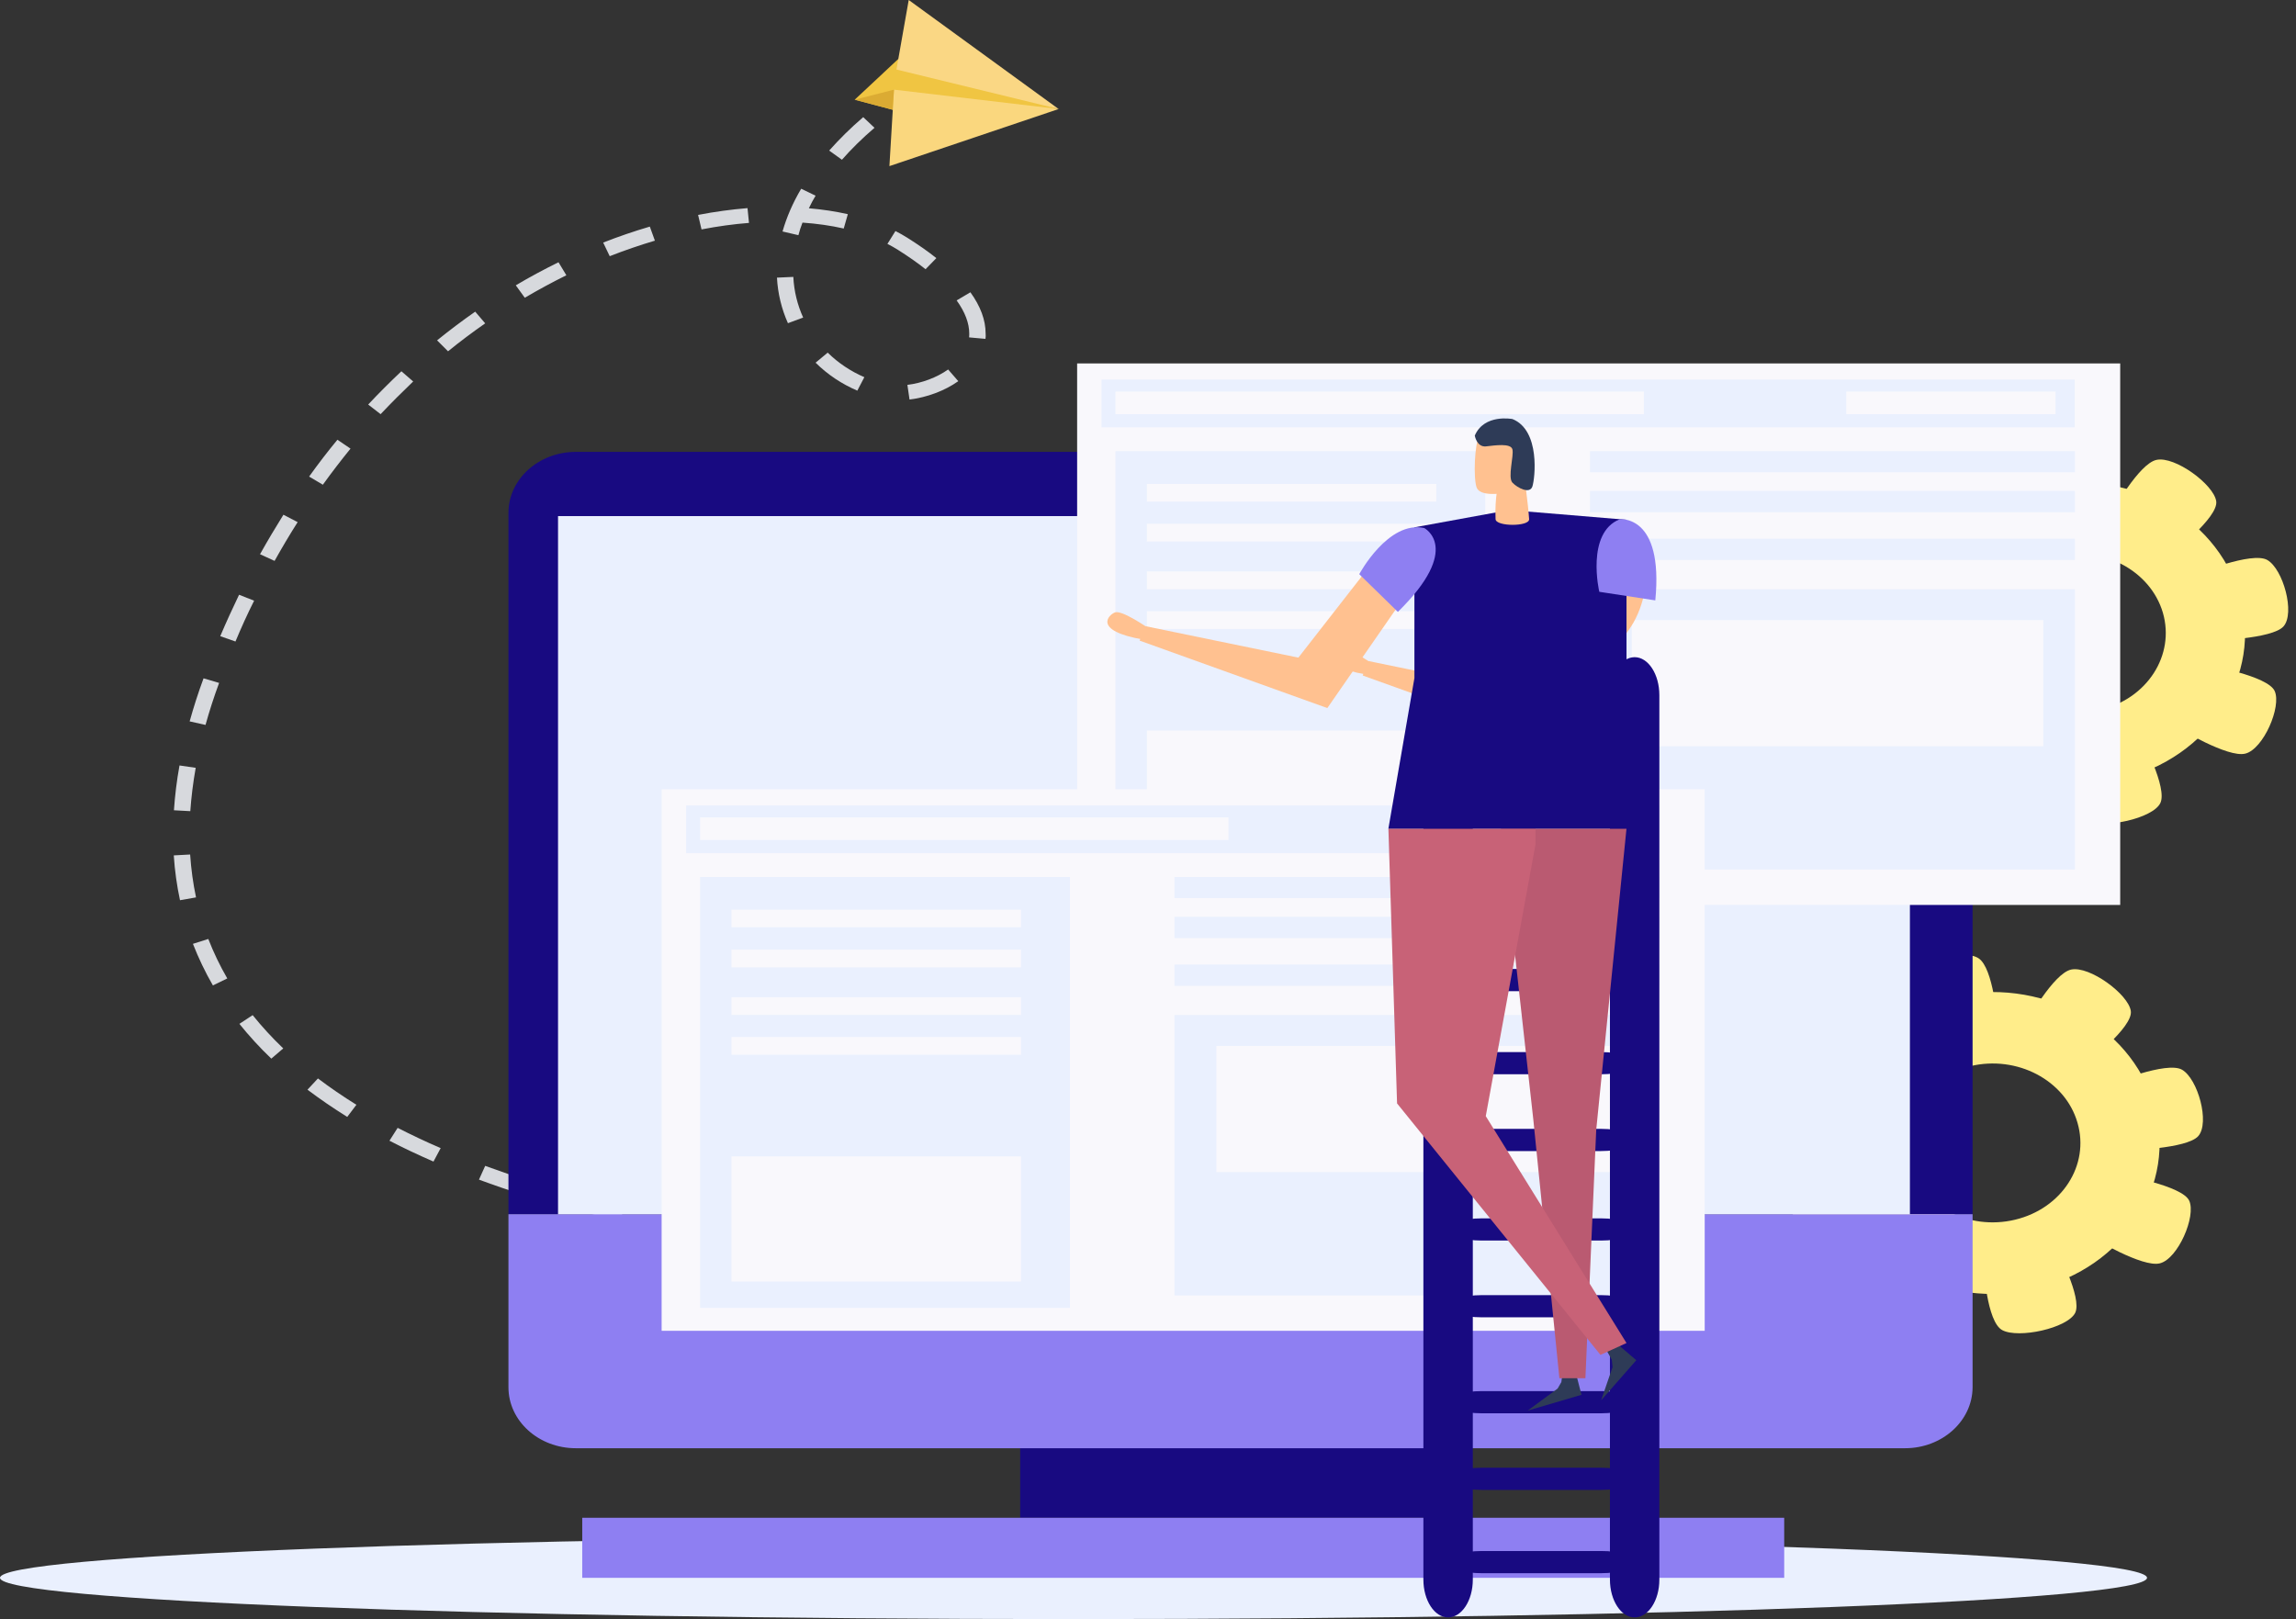 <?xml version="1.0" encoding="UTF-8"?> <svg xmlns="http://www.w3.org/2000/svg" width="726" height="512" viewBox="0 0 726 512" fill="none"><rect x="0" y="0" width="726" height="512" fill="#333333" stroke="none"/><g clip-path="url(#clip0_1_78)"><path d="M339.131 401.141H335.456L335.508 396.464H339.131C346.633 396.464 350.929 396.323 350.929 396.323L351.134 401C351.082 400.956 346.737 401.141 339.131 401.141ZM319.83 400.861C315.069 400.72 309.791 400.535 304.203 400.252L304.461 395.575C309.998 395.854 315.224 396.043 319.933 396.184L319.83 400.861ZM288.628 399.316C283.608 398.942 278.434 398.568 273.052 398.053L273.57 393.376C278.9 393.844 284.022 394.265 288.99 394.639L288.628 399.316ZM257.529 396.464C252.458 395.902 247.284 395.248 242.057 394.501L242.833 389.868C248.008 390.571 253.13 391.225 258.15 391.787L257.529 396.464ZM226.637 392.161C221.566 391.319 216.444 390.383 211.321 389.4L212.407 384.817C217.478 385.8 222.55 386.736 227.569 387.578L226.637 392.161ZM196.108 386.127C191.037 384.958 186.018 383.695 180.998 382.385L182.499 377.894C187.415 379.204 192.382 380.466 197.401 381.591L196.108 386.127ZM166.096 378.035C161.025 376.446 156.109 374.762 151.452 373.031L153.418 368.681C158.024 370.364 162.888 372.048 167.855 373.59L166.096 378.035ZM137.067 367.324C132.255 365.219 127.546 363.021 123.148 360.728L125.735 356.66C130.03 358.855 134.635 361.054 139.344 363.068L137.067 367.324ZM109.798 353.198C105.347 350.437 101.156 347.538 97.224 344.592L100.535 341.036C104.313 343.888 108.4 346.696 112.695 349.363L109.798 353.198ZM85.788 334.769C82.114 331.261 78.699 327.517 75.698 323.776L79.889 321.015C82.787 324.617 86.047 328.173 89.565 331.54L85.788 334.769ZM67.315 311.614C64.883 307.404 62.761 302.961 61.002 298.471L65.866 296.927C67.522 301.184 69.54 305.393 71.868 309.416L67.315 311.614ZM56.914 284.672C55.931 280.088 55.258 275.317 54.948 270.499L60.123 270.219C60.433 274.849 61.054 279.386 61.985 283.783L56.914 284.672ZM60.174 256.513L55 256.233C55.31 251.649 55.879 246.878 56.759 242.06L61.882 242.808C61.054 247.439 60.485 252.07 60.174 256.513ZM64.986 229.243L59.967 228.121C61.209 223.677 62.658 219.094 64.366 214.509L69.281 215.959C67.625 220.45 66.177 224.94 64.986 229.243ZM74.456 202.863L69.644 201.179C71.507 196.782 73.524 192.385 75.594 188.082L80.355 189.953C78.233 194.162 76.267 198.512 74.456 202.863ZM86.823 177.37L82.218 175.265C84.598 171.009 87.081 166.846 89.617 162.776L94.119 165.115C91.583 169.091 89.151 173.207 86.823 177.37ZM102.087 153.281L97.741 150.709C100.587 146.733 103.588 142.803 106.693 139.061L110.832 141.868C107.831 145.563 104.882 149.399 102.087 153.281ZM120.353 130.969L116.421 127.929C119.784 124.327 123.355 120.773 126.925 117.405L130.65 120.632C127.132 124 123.665 127.461 120.353 130.969ZM287.593 126.339L286.92 121.708C291.525 121.147 296.234 119.369 299.804 116.843L303.013 120.539C298.718 123.579 293.078 125.684 287.593 126.339ZM271.086 123.532C266.17 121.427 261.72 118.481 257.891 114.692L261.72 111.511C265.032 114.785 269.068 117.452 273.311 119.276L271.086 123.532ZM141.672 111.09L138.205 107.629C142.138 104.448 146.174 101.408 150.262 98.554L153.418 102.25C149.486 105.009 145.502 107.956 141.672 111.09ZM311.602 107.161L306.428 106.693C306.479 106.272 306.48 105.898 306.48 105.477C306.48 102.203 305.134 98.648 302.495 94.999L306.842 92.427C310.05 96.87 311.654 101.221 311.654 105.43C311.706 106.038 311.706 106.6 311.602 107.161ZM249.146 102.203C247.128 97.666 245.938 92.801 245.679 87.796L250.854 87.562C251.061 92.053 252.147 96.403 253.959 100.425L249.146 102.203ZM165.941 94.157L163.095 90.228C167.493 87.609 172.046 85.177 176.6 82.931L179.084 87.048C174.634 89.246 170.236 91.632 165.941 94.157ZM292.664 85.13C290.128 83.119 287.179 81.061 283.919 79.002C282.884 78.348 281.746 77.693 280.607 77.131L283.142 73.062C284.436 73.717 285.678 74.418 286.868 75.167C290.283 77.319 293.388 79.47 296.079 81.622L292.664 85.13ZM192.796 81.014L190.726 76.71C195.59 74.793 200.558 73.109 205.474 71.659L207.078 76.102C202.369 77.506 197.557 79.143 192.796 81.014ZM252.458 74.372L247.439 73.202C248.732 68.665 250.699 64.128 253.337 59.684L257.891 61.883C257.115 63.192 256.391 64.502 255.769 65.859C260.064 66.233 264.204 66.841 268.085 67.73L266.791 72.267C262.703 71.331 258.357 70.723 253.752 70.396C253.234 71.659 252.82 73.015 252.458 74.372ZM221.825 72.548L220.738 67.963C226.016 66.934 231.294 66.233 236.365 65.812L236.831 70.49C231.967 70.864 226.896 71.565 221.825 72.548ZM266.222 50.517L262.186 47.616C265.342 44.062 268.913 40.507 272.949 37.045L276.519 40.413C272.638 43.734 269.172 47.149 266.222 50.517ZM288.058 31.526L284.902 27.831C288.265 25.492 291.887 23.153 295.613 20.908L298.459 24.79C294.837 26.989 291.318 29.234 288.058 31.526Z" fill="#D7D9DD"></path><path d="M678.893 498.952C678.893 506.154 526.916 512.003 339.446 512.003C151.975 512.003 0 506.154 0 498.952C0 491.749 151.975 485.901 339.446 485.901C526.916 485.901 678.893 491.749 678.893 498.952Z" fill="#EAF0FE"></path><path d="M616.589 315.307C588.386 322.042 571.57 348.144 579.021 373.634C586.472 399.128 615.346 414.331 643.549 407.596C671.748 400.858 688.564 374.759 681.113 349.313C673.662 323.773 644.789 308.572 616.589 315.307ZM637.181 385.703C622.383 389.258 607.172 381.261 603.236 367.836C599.304 354.458 608.155 340.706 623.005 337.151C637.803 333.598 653.018 341.595 656.898 355.02C660.83 368.445 651.983 382.15 637.181 385.703Z" fill="#FFED8A"></path><path d="M631.592 323.213L608.565 328.685C608.565 328.685 599.77 313.062 602.667 308.525C605.668 303.894 620.879 299.872 625.642 303.052C630.349 306.139 631.592 323.213 631.592 323.213Z" fill="#FFED8A"></path><path d="M650.277 395.013L627.25 400.485C627.25 400.485 628.133 418.024 633.149 420.644C638.272 423.358 653.692 420.038 656.176 415.172C658.506 410.401 650.277 395.013 650.277 395.013Z" fill="#FFED8A"></path><path d="M599.516 333.692L590.255 353.478C590.255 353.478 571.213 350.202 569.038 345.336C566.815 340.379 572.609 327.001 578.303 325.553C583.787 324.149 599.516 333.692 599.516 333.692Z" fill="#FFED8A"></path><path d="M589.477 362.923L591.7 384.345C591.7 384.345 573.175 389.629 568.778 386.309C564.172 382.894 562.31 368.674 566.554 364.886C570.64 361.236 589.477 362.923 589.477 362.923Z" fill="#FFED8A"></path><path d="M672.578 363.768L667.455 342.764C667.455 342.764 685.101 335.467 689.964 338.275C694.984 341.174 698.815 355.067 695.088 359.276C691.465 363.344 672.578 363.768 672.578 363.768Z" fill="#FFED8A"></path><path d="M640.86 323.122L659.746 336.218C659.746 336.218 674.548 324.853 673.77 319.708C672.995 314.374 660.681 305.348 654.883 306.61C649.294 307.827 640.86 323.122 640.86 323.122Z" fill="#FFED8A"></path><path d="M615.711 401.697L596.824 388.602C596.824 388.602 582.026 399.966 582.801 405.111C583.579 410.445 595.893 419.473 601.687 418.21C607.276 416.994 615.711 401.697 615.711 401.697Z" fill="#FFED8A"></path><path d="M661.765 391.407L671.025 371.621C671.025 371.621 690.068 374.894 692.243 379.712C694.466 384.669 688.672 398.047 682.978 399.498C677.441 400.946 661.765 391.407 661.765 391.407Z" fill="#FFED8A"></path><path d="M643.604 154.117C615.405 160.853 598.585 186.953 606.036 212.446C613.487 237.938 642.361 253.14 670.563 246.404C698.763 239.669 715.582 213.568 708.131 188.123C700.628 162.584 671.755 147.382 643.604 154.117ZM664.148 224.467C649.346 228.022 634.135 220.023 630.203 206.599C626.271 193.221 635.118 179.469 649.968 175.914C664.769 172.36 679.981 180.358 683.913 193.783C687.793 207.207 678.946 220.959 664.148 224.467Z" fill="#FFED8A"></path><path d="M658.551 161.979L635.528 167.452C635.528 167.452 626.729 151.829 629.626 147.292C632.627 142.661 647.842 138.638 652.653 141.819C657.311 144.953 658.551 161.979 658.551 161.979Z" fill="#FFED8A"></path><path d="M677.24 233.828L654.213 239.301C654.213 239.301 655.144 256.841 660.111 259.461C665.235 262.174 680.655 258.853 683.086 253.988C685.466 249.217 677.24 233.828 677.24 233.828Z" fill="#FFED8A"></path><path d="M626.479 172.506L617.215 192.292C617.215 192.292 598.172 189.018 596.001 184.2C593.774 179.242 599.572 165.864 605.262 164.414C610.799 162.964 626.479 172.506 626.479 172.506Z" fill="#FFED8A"></path><path d="M616.437 201.689L618.663 223.111C618.663 223.111 600.138 228.397 595.74 225.076C591.186 221.661 589.272 207.442 593.514 203.653C597.654 200.005 616.437 201.689 616.437 201.689Z" fill="#FFED8A"></path><path d="M699.541 202.577L694.417 181.575C694.417 181.575 712.064 174.278 716.927 177.084C721.946 179.984 725.774 193.876 722.05 198.086C718.479 202.109 699.541 202.577 699.541 202.577Z" fill="#FFED8A"></path><path d="M667.871 161.938L686.758 175.035C686.758 175.035 701.504 163.669 700.781 158.523C700.003 153.191 687.689 144.164 681.895 145.427C676.305 146.596 667.871 161.938 667.871 161.938Z" fill="#FFED8A"></path><path d="M642.673 240.514L623.787 227.417C623.787 227.417 608.985 238.784 609.764 243.929C610.538 249.261 622.856 258.289 628.65 257.026C634.239 255.81 642.673 240.514 642.673 240.514Z" fill="#FFED8A"></path><path d="M688.779 230.172L698.044 210.386C698.044 210.386 717.083 213.661 719.257 218.525C721.484 223.484 715.686 236.861 709.997 238.311C704.46 239.761 688.779 230.172 688.779 230.172Z" fill="#FFED8A"></path><path d="M282.267 34.706L270.262 31.526L284.026 18.663L334.736 34.472L282.267 34.706Z" fill="#F0C542"></path><path d="M281.233 52.532L334.737 34.477L282.682 28.35L281.233 52.532Z" fill="#FAD77E"></path><path d="M334.737 34.473L283.458 21.984L287.339 0L334.737 34.473Z" fill="#FAD784"></path><path d="M270.262 31.53L282.681 28.35L282.267 34.711L270.262 31.53Z" fill="#DBAB33"></path><path d="M460.374 398.198H322.578V479.958H460.374V398.198Z" fill="#180A81"></path><path d="M602.365 142.896H576.75H182.092C170.294 142.896 160.773 151.549 160.773 162.167V383.975H184.472H599.982H623.735V162.167C623.683 151.502 614.109 142.896 602.365 142.896Z" fill="#180A81"></path><path d="M602.365 457.973H576.75H182.092C170.294 457.973 160.773 449.319 160.773 438.702V383.975H623.735V438.702C623.683 449.366 614.109 457.973 602.365 457.973Z" fill="#8E7FF2"></path><path d="M564.171 479.964H184.105V498.955H564.171V479.964Z" fill="#8E7FF2"></path><path d="M603.917 163.202H176.452V383.981H603.917V163.202Z" fill="#EAF0FE"></path><path d="M670.411 114.927H340.591V286.169H670.411V114.927Z" fill="#F9F8FC"></path><path d="M656.023 120.024H348.299V135.133H656.023V120.024Z" fill="#EAF0FE"></path><path d="M469.646 142.663H352.701V278.918H469.646V142.663Z" fill="#EAF0FE"></path><path d="M454.17 231.024H362.635V270.596H454.17V231.024Z" fill="#F9F8FC"></path><path d="M454.17 153.049H362.635V158.615H454.17V153.049Z" fill="#F9F8FC"></path><path d="M454.17 165.632H362.635V171.245H454.17V165.632Z" fill="#F9F8FC"></path><path d="M454.17 180.693H362.635V186.306H454.17V180.693Z" fill="#F9F8FC"></path><path d="M454.17 193.276H362.635V198.889H454.17V193.276Z" fill="#F9F8FC"></path><path d="M656.082 142.663H502.76V149.351H656.082V142.663Z" fill="#EAF0FE"></path><path d="M656.082 155.245H502.76V161.981H656.082V155.245Z" fill="#EAF0FE"></path><path d="M656.082 170.356H502.76V177.091H656.082V170.356Z" fill="#EAF0FE"></path><path d="M656.082 186.307H502.76V274.992H656.082V186.307Z" fill="#EAF0FE"></path><path d="M646.095 196.086H515.957V235.985H646.095V196.086Z" fill="#F9F8FC"></path><path d="M519.785 123.816H352.701V130.972H519.785V123.816Z" fill="#F9F8FC"></path><path d="M649.971 123.816H583.791V130.972H649.971V123.816Z" fill="#F9F8FC"></path><path d="M539.029 249.595H209.208V420.839H539.029V249.595Z" fill="#F9F8FC"></path><path d="M524.697 254.693H216.969V269.802H524.697V254.693Z" fill="#EAF0FE"></path><path d="M338.316 277.325H221.373V413.58H338.316V277.325Z" fill="#EAF0FE"></path><path d="M322.835 365.687H231.298V405.259H322.835V365.687Z" fill="#F9F8FC"></path><path d="M322.835 287.669H231.298V293.235H322.835V287.669Z" fill="#F9F8FC"></path><path d="M322.835 300.295H231.298V305.908H322.835V300.295Z" fill="#F9F8FC"></path><path d="M322.835 315.354H231.298V320.967H322.835V315.354Z" fill="#F9F8FC"></path><path d="M322.835 327.938H231.298V333.551H322.835V327.938Z" fill="#F9F8FC"></path><path d="M524.693 277.325H371.372V284.014H524.693V277.325Z" fill="#EAF0FE"></path><path d="M524.693 289.914H371.372V296.65H524.693V289.914Z" fill="#EAF0FE"></path><path d="M524.693 305.019H371.372V311.754H524.693V305.019Z" fill="#EAF0FE"></path><path d="M524.693 320.97H371.372V409.653H524.693V320.97Z" fill="#EAF0FE"></path><path d="M514.762 330.749H384.624V370.647H514.762V330.749Z" fill="#F9F8FC"></path><path d="M388.455 258.479H221.373V265.635H388.455V258.479Z" fill="#F9F8FC"></path><path d="M518.642 258.479H452.461V265.635H518.642V258.479Z" fill="#F9F8FC"></path><path d="M465.707 499.505C465.707 506.148 462.188 511.479 457.894 511.479C453.597 511.479 450.078 506.101 450.078 499.505V219.837C450.078 213.195 453.545 207.816 457.894 207.816C462.188 207.816 465.707 213.195 465.707 219.837V499.505Z" fill="#180A81"></path><path d="M524.69 499.505C524.69 506.148 521.174 511.479 516.877 511.479C512.584 511.479 509.065 506.101 509.065 499.505V219.837C509.065 213.195 512.584 207.816 516.877 207.816C521.174 207.816 524.69 213.195 524.69 219.837V499.505Z" fill="#180A81"></path><path d="M516.877 233.072C516.877 235.037 512.118 236.581 506.269 236.581H468.496C462.65 236.581 457.887 234.99 457.887 233.072C457.887 231.155 462.65 229.564 468.496 229.564H506.269C512.118 229.564 516.877 231.155 516.877 233.072Z" fill="#180A81"></path><path d="M516.877 257.349C516.877 259.313 512.118 260.857 506.269 260.857H468.496C462.65 260.857 457.887 259.267 457.887 257.349C457.887 255.431 462.65 253.841 468.496 253.841H506.269C512.118 253.841 516.877 255.384 516.877 257.349Z" fill="#180A81"></path><path d="M516.877 285.649C516.877 287.614 512.118 289.157 506.269 289.157H468.496C462.65 289.157 457.887 287.567 457.887 285.649C457.887 283.731 462.65 282.141 468.496 282.141H506.269C512.118 282.141 516.877 283.731 516.877 285.649Z" fill="#180A81"></path><path d="M516.877 309.925C516.877 311.843 512.118 313.434 506.269 313.434H468.496C462.65 313.434 457.887 311.843 457.887 309.925C457.887 307.961 462.65 306.417 468.496 306.417H506.269C512.118 306.417 516.877 308.008 516.877 309.925Z" fill="#180A81"></path><path d="M516.877 336.208C516.877 338.171 512.118 339.717 506.269 339.717H468.496C462.65 339.717 457.887 338.124 457.887 336.208C457.887 334.242 462.65 332.699 468.496 332.699H506.269C512.118 332.699 516.877 334.289 516.877 336.208Z" fill="#180A81"></path><path d="M516.877 360.489C516.877 362.455 512.118 363.997 506.269 363.997H468.496C462.65 363.997 457.887 362.408 457.887 360.489C457.887 358.526 462.65 356.98 468.496 356.98H506.269C512.118 356.98 516.877 358.526 516.877 360.489Z" fill="#180A81"></path><path d="M516.877 388.79C516.877 390.753 512.118 392.299 506.269 392.299H468.496C462.65 392.299 457.887 390.709 457.887 388.79C457.887 386.874 462.65 385.281 468.496 385.281H506.269C512.118 385.281 516.877 386.874 516.877 388.79Z" fill="#180A81"></path><path d="M516.877 413.068C516.877 415.031 512.118 416.573 506.269 416.573H468.496C462.65 416.573 457.887 414.984 457.887 413.068C457.887 411.101 462.65 409.559 468.496 409.559H506.269C512.118 409.559 516.877 411.101 516.877 413.068Z" fill="#180A81"></path><path d="M516.877 443.417C516.877 445.38 512.118 446.926 506.269 446.926H468.496C462.65 446.926 457.887 445.336 457.887 443.417C457.887 441.454 462.65 439.908 468.496 439.908H506.269C512.118 439.861 516.877 441.454 516.877 443.417Z" fill="#180A81"></path><path d="M516.877 467.651C516.877 469.567 512.118 471.156 506.269 471.156H468.496C462.65 471.156 457.887 469.567 457.887 467.651C457.887 465.684 462.65 464.142 468.496 464.142H506.269C512.118 464.142 516.877 465.731 516.877 467.651Z" fill="#180A81"></path><path d="M516.877 493.989C516.877 495.952 512.118 497.494 506.269 497.494H468.496C462.65 497.494 457.887 495.905 457.887 493.989C457.887 492.023 462.65 490.48 468.496 490.48H506.269C512.118 490.433 516.877 492.023 516.877 493.989Z" fill="#180A81"></path><path d="M445.059 187.334L419.704 223.912L360.353 202.582L362.114 197.999L410.548 207.962L435.023 176.576C435.023 176.576 442.318 165.443 450.13 170.401C450.235 170.401 450.13 179.756 445.059 187.334Z" fill="#FFC190"></path><path d="M363.201 198.703C363.201 198.703 354.819 192.856 352.593 193.651C350.679 194.306 345.194 199.405 361.492 202.258L363.201 198.703Z" fill="#FFC190"></path><path d="M515.592 198.364L490.238 234.942L430.886 213.613L432.644 209.029L481.078 218.992L505.553 187.606C505.553 187.606 512.851 176.474 520.716 181.432C520.716 181.385 520.664 190.74 515.592 198.364Z" fill="#FFC190"></path><path d="M433.683 209.733C433.683 209.733 425.301 203.886 423.025 204.681C421.108 205.336 415.623 210.435 431.925 213.288L433.683 209.733Z" fill="#FFC190"></path><path d="M497.741 432.049L494.326 432.329L493.704 437.053L492.516 439.111L483.047 446.081L500.068 441.077L497.741 432.049Z" fill="#2E3B57"></path><path d="M509.951 423.779L507.259 425.698L509.638 429.954L509.899 432.291L506.276 442.817L517.402 430.14L509.951 423.779Z" fill="#2E3B57"></path><path d="M514.3 262.025L504.726 357.304L501.312 435.841H493.086L484.857 354.219L474.613 262.025H514.3Z" fill="#BA5A71"></path><path d="M439.015 262.025L441.755 348.933L506.074 428.45L514.303 424.709L469.802 352.956L485.534 266.983V262.025H439.015Z" fill="#C86277"></path><path d="M514.303 262.036H439.015L447.24 214.419V166.755L477.201 161.282L514.303 164.369V210.396V262.036Z" fill="#180A81"></path><path d="M450.342 166.976C450.342 166.976 462.608 173.291 442.012 193.497L429.799 181.57C429.799 181.57 438.959 164.497 450.342 166.976Z" fill="#8E7FF2"></path><path d="M512.125 164.226C512.125 164.226 526.097 162.449 523.408 189.859L505.709 187.146C505.657 187.099 501.416 168.529 512.125 164.226Z" fill="#8E7FF2"></path><path d="M483.509 164.178C483.665 166.564 473.005 166.564 472.9 164.178C472.591 157.209 473.936 152.11 473.936 152.11L481.803 149.491C481.803 149.491 483.2 159.173 483.509 164.178Z" fill="#FFC190"></path><path d="M475.283 155.996C474.561 156.043 467.936 157.072 466.901 154.125C465.866 151.178 466.227 140.373 467.78 137.754C469.333 135.135 474.457 133.591 476.836 134.526C479.216 135.462 485.684 141.683 482.113 152.348C482.113 152.301 479.216 155.669 475.283 155.996Z" fill="#FFC190"></path><path d="M466.328 137.748C466.328 137.748 466.95 141.444 469.847 141.163C472.744 140.835 477.711 140.087 478.229 142.099C478.747 144.11 476.676 150.939 478.229 152.623C479.834 154.307 483.714 156.318 484.544 153.839C485.371 151.36 487.129 136.064 478.229 132.51C478.177 132.51 469.33 130.779 466.328 137.748Z" fill="#2E3B57"></path></g><defs><clipPath id="clip0_1_78"><rect width="726" height="512" fill="white"></rect></clipPath></defs></svg> 